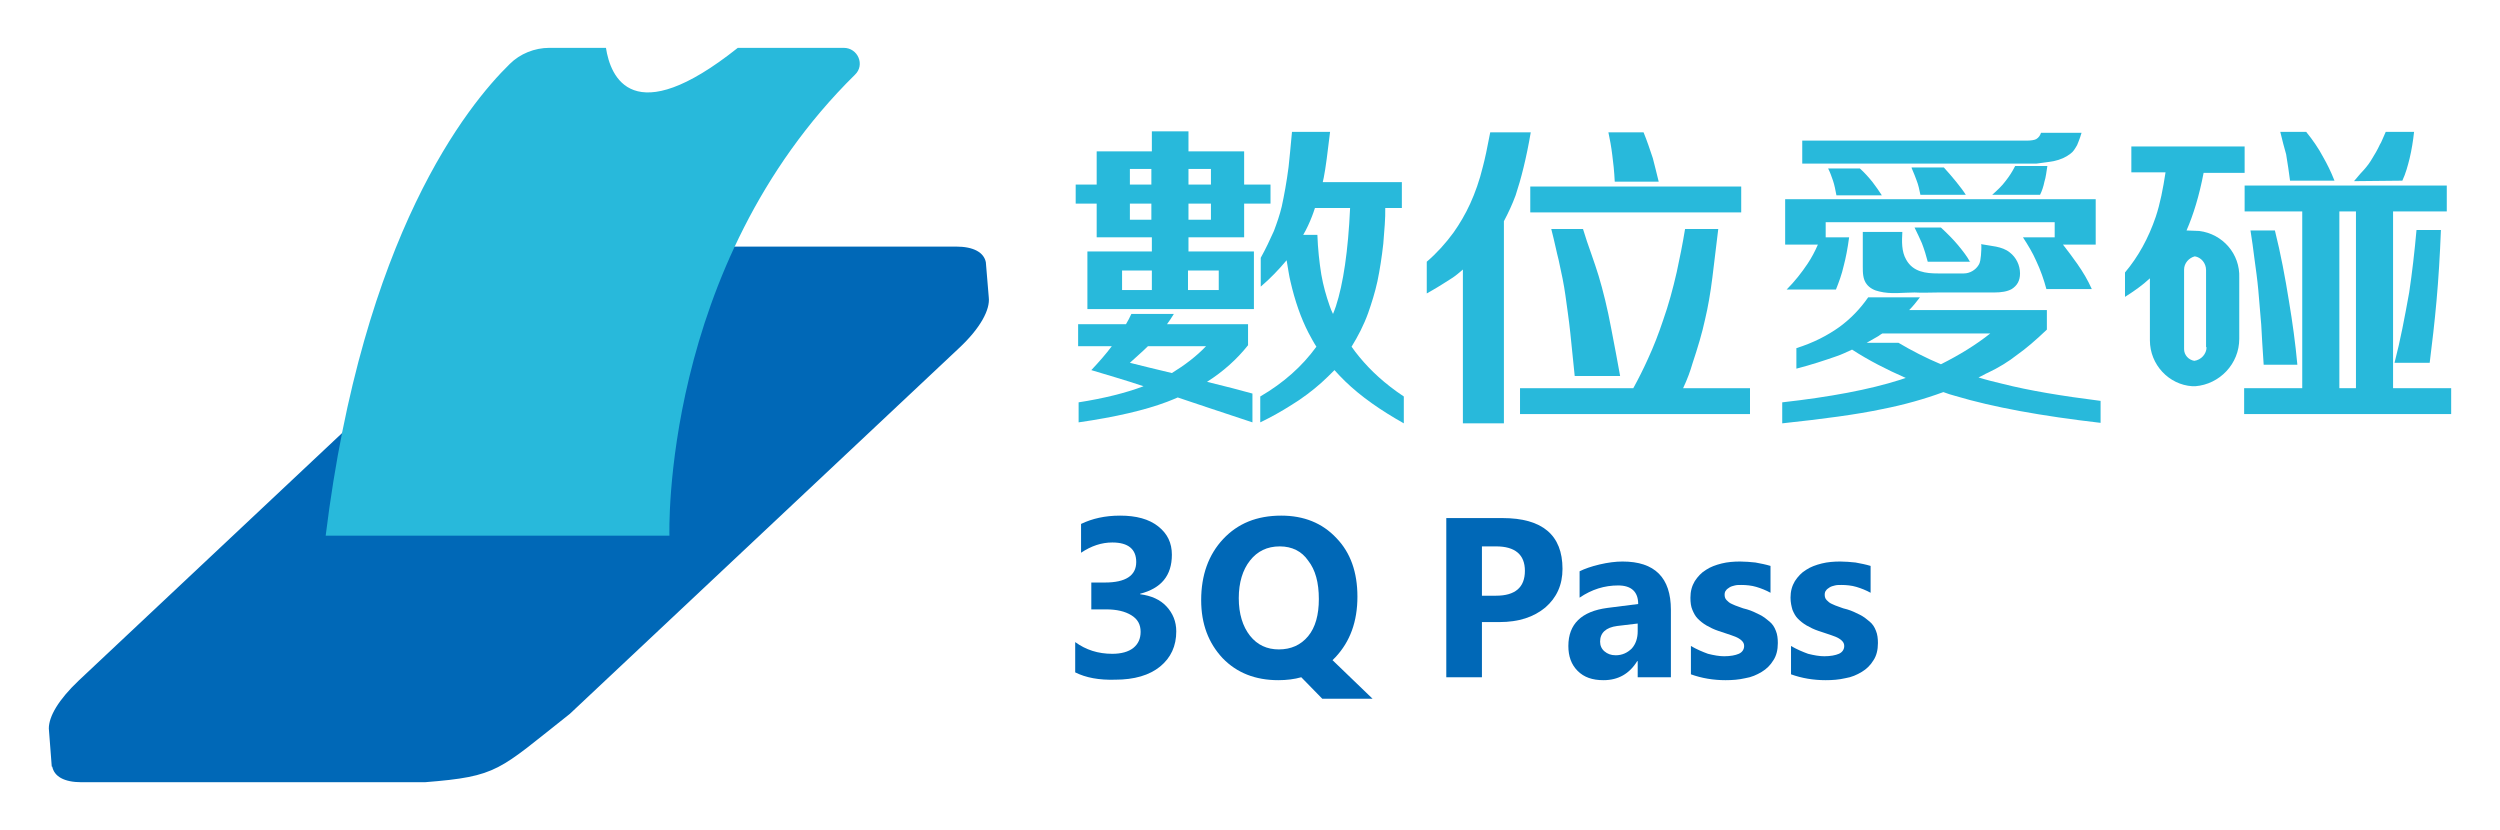 <?xml version="1.0" encoding="utf-8"?>
<!-- Generator: Adobe Illustrator 27.7.0, SVG Export Plug-In . SVG Version: 6.00 Build 0)  -->
<svg version="1.1" id="圖層_1" xmlns="http://www.w3.org/2000/svg" xmlns:xlink="http://www.w3.org/1999/xlink" x="0px" y="0px"
	 viewBox="0 0 512 170" style="enable-background:new 0 0 512 170;" xml:space="preserve">
<style type="text/css">
	.st0{fill:#0068B7;}
	.st1{fill:#28B9DB;}
</style>
<g>
	<g>
		<path class="st0" d="M201.9,53.7c-0.4-2-2.5-3.2-6.1-3.2l-70.3,0c-8.2,0-21.5,6.3-29.7,14l-79.7,74.9c-4.1,3.9-6.1,7.3-6.1,9.8
			l0,0l0.6,7.8l0.1,0c0.4,2,2.4,3.2,6,3.2l70.3,0c15.1-1.2,15-2.4,29.7-14l79.7-74.9c4.4-4.1,6.4-7.9,6.1-10.4l0,0L201.9,53.7
			L201.9,53.7z"/>
		<path class="st1" d="M172.8,9.8l-21.7,0c-21.6,17.2-26.1,5.9-27,0l-11.6,0c-3,0-6,1.2-8.1,3.3c-8.7,8.5-30.1,35-37.7,96.6l70.4,0
			c0,0-1.8-55.2,38-94.4C177.2,13.3,175.7,9.8,172.8,9.8z"/>
	</g>
	<g>
		<g>
			<path class="st1" d="M278.4,73.1c-0.6-0.7-1.1-1.4-1.6-2.1c1.3-2.1,2.5-4.4,3.4-6.9c0.7-2,1.4-4.2,1.9-6.5c0.5-2.4,0.9-5,1.2-7.7
				c0.1-1.2,0.2-2.5,0.3-3.9c0.1-1.2,0.1-2.3,0.1-3.4h3.4v-5.3h-16.2c0.1-0.3,0.1-0.6,0.2-0.9c0.4-2,0.8-5.2,1.3-9.4h-7.8
				c-0.3,3.1-0.5,5.5-0.7,7.2c-0.4,3.1-0.9,5.8-1.4,8.1c-0.4,1.7-1,3.4-1.6,5c-0.8,1.8-1.7,3.7-2.7,5.5v5.9c2-1.7,3.7-3.5,5.3-5.4
				c0.3,1.7,0.5,3.2,0.8,4.4c0.9,3.9,2.1,7.4,3.7,10.5c0.5,0.9,1,1.9,1.6,2.8c-2.9,4-6.7,7.4-11.5,10.2v5.3c2.3-1.1,4.4-2.3,6.3-3.5
				c2.3-1.4,4.4-3,6.2-4.6c0.9-0.8,1.8-1.7,2.7-2.6c0.7,0.8,1.4,1.5,2.2,2.3c3.2,3.1,7.2,5.9,12,8.6v-5.5
				C283.6,78.6,280.7,75.9,278.4,73.1z M272.3,62.6c-0.7-2-1.3-4.1-1.7-6.4c-0.4-2.5-0.7-5.2-0.8-8.1h-2.9c0.7-1.2,1.3-2.5,1.8-3.8
				c0.2-0.5,0.4-1.1,0.6-1.7h7.2c-0.4,8.8-1.4,15.5-2.9,20.1c-0.2,0.6-0.4,1.1-0.6,1.6C272.7,63.7,272.5,63.2,272.3,62.6z"/>
			<path class="st1" d="M255.6,70.7v-4.3H239c0.5-0.7,1-1.4,1.4-2.1h-8.7c-0.3,0.7-0.7,1.4-1.1,2.1h-9.8v4.5h6.9
				c-1.2,1.6-2.6,3.2-4.2,4.9c3.3,1,6.8,2,10.7,3.3c-3.7,1.4-8.2,2.5-13.3,3.3v4.1c7.6-1.1,13.6-2.5,18.1-4.2
				c0.8-0.3,1.5-0.6,2.2-0.9c3.3,1.1,8.3,2.8,15.3,5.1v-5.9c-2.5-0.7-5.6-1.5-9.3-2.4C250.5,76.1,253.3,73.6,255.6,70.7z
				 M235.1,70.9h11.9c-2,2.1-4.4,3.9-7,5.5c-3.4-0.8-6.2-1.5-8.6-2.1C232.7,73.1,234,72,235.1,70.9z"/>
			<path class="st1" d="M243.4,48.6h11.4v-6.9h5.4v-3.9h-5.4V31h-11.4v-4.1h-7.5V31h-11.3v6.8h-4.3v3.9h4.3v6.9h11.3v2.9h-13.2v11.8
				H237h3.9h15.9V51.5h-13.4V48.6z M248,45h-4.6v-3.3h4.6V45z M248,34.6v3.2h-4.6v-3.2H248z M231.4,34.6h4.4v3.2h-4.4V34.6z
				 M231.4,45v-3.3h4.4V45H231.4z M229.8,55.4h6.1v4h-6.1V55.4z M249.6,55.4v4h-6.3v-4H249.6z"/>
			<path class="st1" d="M346.6,74.5c1.1-3.3,2-6.3,2.6-9.1c0.6-2.5,1.1-5.4,1.5-8.6c0.1-0.9,0.5-4.2,1.2-9.9h-6.8
				c-0.5,3.1-1.1,6-1.7,8.8c-0.8,3.5-1.7,6.8-2.8,9.9c-0.9,2.7-1.9,5.3-3.1,7.9c-0.9,2-1.9,4-3,6h-23.2v5.3h47.1v-5.3h-13.7
				C345.6,77.6,346.2,75.9,346.6,74.5z"/>
			<rect x="313.4" y="38.2" class="st1" width="43.2" height="5.3"/>
			<path class="st1" d="M325.9,52c-0.6-1.7-1.2-3.4-1.7-5.1h-6.5c0.7,2.7,1.1,4.8,1.5,6.3c0.6,2.7,1.1,5.1,1.4,7.3
				c0.3,2.3,0.7,4.8,1,7.7c0.2,1.9,0.5,4.8,0.9,8.8h9.3c-0.5-2.8-1.1-6-1.8-9.6c-0.8-4.3-1.7-7.9-2.6-10.9
				C327,55.2,326.5,53.7,325.9,52z"/>
			<path class="st1" d="M313.5,27.1l-8.3,0c-0.6,3.2-1.1,5.5-1.5,7c-0.7,2.9-1.6,5.4-2.6,7.6c-1,2.2-2.2,4.2-3.4,5.9
				c-1.6,2.2-3.5,4.3-5.5,6v6.5c1-0.6,1.8-1,2.4-1.4c1-0.6,1.9-1.2,2.7-1.7c0.8-0.5,1.6-1.2,2.3-1.8v31.5h8.4V45.3
				c0.9-1.7,1.7-3.4,2.4-5.3C311.5,36.7,312.6,32.4,313.5,27.1z"/>
			<path class="st1" d="M330.7,37.2h9c-0.4-1.7-0.8-3.2-1.2-4.8c-0.6-1.8-1.2-3.6-1.9-5.3h-7.2c0.3,1.4,0.6,3,0.8,4.7
				C330.4,33.3,330.6,35.1,330.7,37.2z"/>
			<path class="st1" d="M410.8,37c-0.8,1.1-1.8,2-2.8,2.9h9.8c0.4-0.8,0.7-1.7,0.9-2.7c0.3-0.9,0.4-2,0.6-3.2h-6.6
				C412.1,35.2,411.5,36.1,410.8,37z"/>
			<path class="st1" d="M420.6,33c1.4-0.3,2.5-0.8,3.4-1.5c0.6-0.4,1-1.1,1.4-1.8c0.1-0.3,0.5-1.1,0.9-2.5H418c-0.2,0.6-0.5,1-1,1.3
				c-0.4,0.2-1.1,0.3-2,0.3h-45.9v4.7h48C418.4,33.3,419.6,33.2,420.6,33z"/>
			<path class="st1" d="M391.5,34.4c0.5,1.1,0.8,2,1,2.5c0.4,1,0.6,2,0.8,3h9.3c-0.5-0.8-1.2-1.7-2-2.7c-0.8-1-1.6-1.9-2.5-2.9
				H391.5z"/>
			<path class="st1" d="M380.9,34.5h-6.5c0.4,0.8,0.7,1.6,1,2.5c0.3,0.9,0.5,1.9,0.7,3h9.3c-0.6-0.9-1.2-1.8-1.9-2.7
				C382.7,36.3,381.8,35.3,380.9,34.5z"/>
			<path class="st1" d="M403.5,53.7c-0.7-1.3-1.6-2.4-2.5-3.5c-1-1.2-2.2-2.4-3.5-3.6h-5.4c0.6,1.2,1.1,2.3,1.5,3.2
				c0.5,1.3,0.9,2.6,1.2,3.8H403.5z"/>
			<path class="st1" d="M370.2,54c-1.2,1.8-2.6,3.6-4.3,5.3H376c0.6-1.5,1.2-3.1,1.6-4.9c0.4-1.5,0.8-3.5,1.1-5.8h-4.8v-3.1h21h4.3
				h21.6v3.1h-6.5c1.1,1.7,2,3.2,2.7,4.8c0.9,1.9,1.6,3.9,2.1,5.8h9.3c-0.8-1.8-1.8-3.5-3-5.2c-0.9-1.3-1.9-2.6-2.9-3.9h6.7v-9.3
				h-29.9H395h-29.4v9.3h6.7C371.7,51.5,371,52.8,370.2,54z"/>
			<path class="st1" d="M405.2,77.3c0.7-0.3,1.3-0.7,2-1c2.1-1,4.1-2.2,6-3.7c1.7-1.2,3.7-2.9,6-5.1v-4H391c0.8-0.8,1.5-1.7,2.2-2.6
				h-10.6c-1.6,2.3-3.5,4.3-5.8,6c-2.5,1.8-5.4,3.3-8.9,4.4v4.2c3.1-0.8,5.8-1.7,8.1-2.5c1.2-0.4,2.2-0.9,3.3-1.4
				c3.4,2.2,7.1,4.1,11,5.8c-0.4,0.1-0.8,0.3-1.2,0.4c-6.3,2-14.3,3.5-24.1,4.6v4.3c8.4-0.9,15.2-1.8,20.4-2.9
				c4.6-0.9,8.8-2.1,12.6-3.5c0.8,0.3,1.7,0.6,2.5,0.8c7.7,2.3,17.6,4.1,29.7,5.5v-4.5c-7.9-1-14.6-2.1-20.1-3.5
				C408.4,78.2,406.8,77.8,405.2,77.3z M397.5,74.6c-3.1-1.3-6-2.8-8.7-4.4h-6.5c0.7-0.4,1.4-0.8,2.1-1.2c0.4-0.2,0.7-0.5,1.1-0.7
				h22.1C404.7,70.6,401.3,72.7,397.5,74.6z"/>
			<path class="st1" d="M381.5,47.5c0,2.4,0,4.8,0,7.1c0,1.2,0,2.6,0.8,3.6c0.6,0.8,1.6,1.3,2.6,1.5c2.4,0.6,4.8,0.2,7.2,0.2
				c1.6,0.1,3.2,0,4.8,0h3.4h8.1c1.5,0,2.7-0.2,3.6-0.7c1.1-0.7,1.7-1.7,1.7-3.2c0-1.7-0.8-3.3-2.1-4.3c-1.6-1.3-3.9-1.3-5.9-1.7
				c0.2,0,0,2.1,0,2.3c-0.1,0.7-0.1,1.4-0.5,2c-0.6,1-1.8,1.7-3,1.7c-1.8,0-3.6,0-5.3,0c-2.5,0-5.1-0.3-6.5-2.8
				c-1-1.7-0.9-3.8-0.8-5.7C386.9,47.5,384.2,47.5,381.5,47.5z"/>
			<path class="st1" d="M469,37h9.1c-0.7-1.8-1.5-3.4-2.3-4.8c-1-1.9-2.2-3.6-3.5-5.2H467c0.4,1.7,0.8,3.2,1.2,4.6
				C468.5,33.5,468.8,35.3,469,37z"/>
			<path class="st1" d="M493.5,32.4c0.4-1.7,0.7-3.5,0.9-5.4h-5.8c-0.6,1.3-0.9,2.2-1.2,2.6c-0.5,1.1-1.1,2.1-1.6,2.9
				c-0.4,0.7-0.9,1.4-1.6,2.2c-0.4,0.4-1.1,1.2-2.1,2.4l9.9-0.1C492.7,35.5,493.1,34,493.5,32.4z"/>
			<path class="st1" d="M490.4,74.3h7.2c0.5-4,1-8.2,1.4-12.7c0.4-4.4,0.7-9.3,0.9-14.5h-5c-0.4,4.5-0.9,8.8-1.5,12.8
				C492.5,64.9,491.6,69.7,490.4,74.3z"/>
			<path class="st1" d="M463.1,66.5c0.1,2.3,0.3,5,0.5,8.2h6.9c-0.4-4.4-1-8.7-1.7-12.9c-0.8-5-1.7-9.8-2.9-14.6h-5
				c0.3,2,0.6,3.9,0.8,5.7c0.3,2.2,0.6,4.3,0.8,6.5C462.7,61.6,462.9,64,463.1,66.5z"/>
			<path class="st1" d="M490.1,79.5V43.3h11V38h-41.4v5.3h11.8v36.2h-11.9v5.3H502v-5.3H490.1z M479.1,43.3h3.4v36.2h-3.4V43.3z"/>
			<path class="st1" d="M450.4,47.3L450.4,47.3l-2.6-0.1c1.4-3.2,2.6-7.1,3.5-11.8h8.4V30h-23.2v5.3h7c-0.5,3.3-1.1,6.4-2,9.1
				c-1.5,4.4-3.6,8.2-6.3,11.4v5c1.9-1.2,3.6-2.4,5.1-3.8v12.7c0,5,3.9,9.1,8.7,9.4v0c0.1,0,0.2,0,0.3,0c0.1,0,0.2,0,0.3,0v0
				c5-0.4,9-4.6,9-9.7V56.9C458.8,52,455.2,47.9,450.4,47.3z M451.9,71.1c0,1.4-1.1,2.6-2.5,2.8c-1.2-0.2-2.1-1.2-2.1-2.4V55.2
				c0-1.3,1-2.4,2.2-2.7c1.3,0.2,2.3,1.4,2.3,2.8V71.1z"/>
		</g>
		<g>
			<path class="st0" d="M220.2,137.7v-6.2c2.2,1.6,4.7,2.4,7.6,2.4c1.8,0,3.3-0.4,4.3-1.2c1-0.8,1.5-1.9,1.5-3.3
				c0-1.5-0.6-2.6-1.9-3.4c-1.3-0.8-3-1.2-5.2-1.2h-3v-5.5h2.8c4.2,0,6.4-1.4,6.4-4.2c0-2.6-1.6-4-4.9-4c-2.2,0-4.3,0.7-6.4,2.1
				v-5.9c2.3-1.1,4.9-1.7,8-1.7c3.3,0,5.9,0.7,7.8,2.2s2.8,3.4,2.8,5.8c0,4.3-2.2,6.9-6.5,8v0.1c2.3,0.3,4.1,1.1,5.4,2.5
				c1.3,1.4,2,3.1,2,5.1c0,3-1.1,5.4-3.3,7.2c-2.2,1.8-5.3,2.7-9.2,2.7C225.1,139.3,222.4,138.8,220.2,137.7z"/>
			<path class="st0" d="M261.8,139.3c-4.7,0-8.5-1.5-11.4-4.5c-2.9-3.1-4.4-7-4.4-11.9c0-5.1,1.5-9.3,4.5-12.5
				c3-3.2,6.9-4.8,11.9-4.8c4.6,0,8.4,1.5,11.3,4.6c2.9,3,4.3,7,4.3,12c0,5.1-1.5,9.2-4.5,12.4c-0.1,0.1-0.2,0.2-0.3,0.3
				c-0.1,0.1-0.2,0.2-0.3,0.3l8.2,7.9h-10.3l-4.3-4.4C265.1,139.1,263.5,139.3,261.8,139.3z M262.1,111.9c-2.6,0-4.6,1-6.1,2.9
				c-1.5,1.9-2.3,4.5-2.3,7.7c0,3.2,0.8,5.8,2.3,7.7c1.5,1.9,3.5,2.8,5.9,2.8c2.5,0,4.5-0.9,6-2.7c1.5-1.8,2.2-4.4,2.2-7.6
				c0-3.4-0.7-6-2.2-7.9C266.6,112.9,264.6,111.9,262.1,111.9z"/>
			<path class="st0" d="M303.5,127.5v11.2h-7.3v-32.6h11.5c8.2,0,12.3,3.5,12.3,10.4c0,3.3-1.2,5.9-3.5,7.9c-2.4,2-5.5,3-9.4,3
				H303.5z M303.5,111.8V122h2.9c3.9,0,5.9-1.7,5.9-5.1c0-3.3-2-5-5.9-5H303.5z"/>
			<path class="st0" d="M342.2,138.7h-6.8v-3.3h-0.1c-1.6,2.6-3.9,3.9-6.9,3.9c-2.3,0-4-0.6-5.3-1.9c-1.3-1.3-1.9-3-1.9-5.1
				c0-4.5,2.7-7.1,8-7.8l6.3-0.8c0-2.5-1.4-3.8-4.1-3.8c-2.8,0-5.4,0.8-7.9,2.5v-5.4c1-0.5,2.4-1,4.1-1.4c1.7-0.4,3.3-0.6,4.7-0.6
				c6.6,0,9.9,3.3,9.9,9.9V138.7z M335.4,129.3v-1.6l-4.2,0.5c-2.3,0.3-3.5,1.4-3.5,3.2c0,0.8,0.3,1.5,0.9,2
				c0.6,0.5,1.3,0.8,2.3,0.8c1.3,0,2.4-0.5,3.3-1.4C335,131.9,335.4,130.7,335.4,129.3z"/>
			<path class="st0" d="M346.3,138.1v-5.8c1.2,0.7,2.4,1.2,3.5,1.6c1.2,0.3,2.3,0.5,3.3,0.5c1.3,0,2.3-0.2,3-0.5
				c0.7-0.3,1.1-0.9,1.1-1.6c0-0.5-0.2-0.8-0.5-1.1c-0.3-0.3-0.8-0.6-1.3-0.8c-0.5-0.2-1.1-0.4-1.7-0.6c-0.6-0.2-1.2-0.4-1.8-0.6
				c-0.9-0.3-1.7-0.7-2.4-1.1c-0.7-0.4-1.3-0.9-1.8-1.4s-0.8-1.1-1.1-1.8s-0.4-1.5-0.4-2.5c0-1.3,0.3-2.4,0.9-3.4
				c0.6-0.9,1.3-1.7,2.3-2.3c0.9-0.6,2-1,3.2-1.3c1.2-0.3,2.5-0.4,3.8-0.4c1,0,2.1,0.1,3.1,0.2c1.1,0.2,2.1,0.4,3.1,0.7v5.5
				c-0.9-0.5-1.9-0.9-2.9-1.2c-1-0.3-2.1-0.4-3.1-0.4c-0.5,0-0.9,0-1.3,0.1c-0.4,0.1-0.8,0.2-1.1,0.4c-0.3,0.2-0.6,0.4-0.7,0.6
				c-0.2,0.2-0.3,0.5-0.3,0.9c0,0.4,0.1,0.8,0.4,1.1c0.3,0.3,0.6,0.6,1.1,0.8c0.4,0.2,0.9,0.4,1.5,0.6c0.5,0.2,1.1,0.4,1.6,0.5
				c1,0.3,1.8,0.7,2.6,1.1s1.4,0.9,2,1.4c0.6,0.5,1,1.1,1.3,1.9c0.3,0.7,0.4,1.6,0.4,2.5c0,1.4-0.3,2.6-0.9,3.5
				c-0.6,1-1.4,1.8-2.4,2.4c-1,0.6-2.1,1.1-3.4,1.3c-1.3,0.3-2.6,0.4-4,0.4C350.9,139.3,348.5,138.9,346.3,138.1z"/>
			<path class="st0" d="M366.8,138.1v-5.8c1.2,0.7,2.4,1.2,3.5,1.6c1.2,0.3,2.3,0.5,3.3,0.5c1.3,0,2.3-0.2,3-0.5
				c0.7-0.3,1.1-0.9,1.1-1.6c0-0.5-0.2-0.8-0.5-1.1c-0.3-0.3-0.8-0.6-1.3-0.8c-0.5-0.2-1.1-0.4-1.7-0.6c-0.6-0.2-1.2-0.4-1.8-0.6
				c-0.9-0.3-1.7-0.7-2.4-1.1c-0.7-0.4-1.3-0.9-1.8-1.4s-0.8-1.1-1.1-1.8c-0.2-0.7-0.4-1.5-0.4-2.5c0-1.3,0.3-2.4,0.9-3.4
				c0.6-0.9,1.3-1.7,2.3-2.3c0.9-0.6,2-1,3.2-1.3c1.2-0.3,2.5-0.4,3.8-0.4c1,0,2.1,0.1,3.1,0.2c1.1,0.2,2.1,0.4,3.1,0.7v5.5
				c-0.9-0.5-1.9-0.9-2.9-1.2c-1-0.3-2.1-0.4-3.1-0.4c-0.5,0-0.9,0-1.3,0.1c-0.4,0.1-0.8,0.2-1.1,0.4c-0.3,0.2-0.6,0.4-0.7,0.6
				c-0.2,0.2-0.3,0.5-0.3,0.9c0,0.4,0.1,0.8,0.4,1.1c0.3,0.3,0.6,0.6,1.1,0.8c0.4,0.2,0.9,0.4,1.5,0.6c0.5,0.2,1.1,0.4,1.6,0.5
				c1,0.3,1.8,0.7,2.6,1.1s1.4,0.9,2,1.4c0.6,0.5,1,1.1,1.3,1.9c0.3,0.7,0.4,1.6,0.4,2.5c0,1.4-0.3,2.6-0.9,3.5
				c-0.6,1-1.4,1.8-2.4,2.4c-1,0.6-2.1,1.1-3.4,1.3c-1.3,0.3-2.6,0.4-4,0.4C371.4,139.3,369,138.9,366.8,138.1z"/>
		</g>
	</g>
</g>
</svg>
